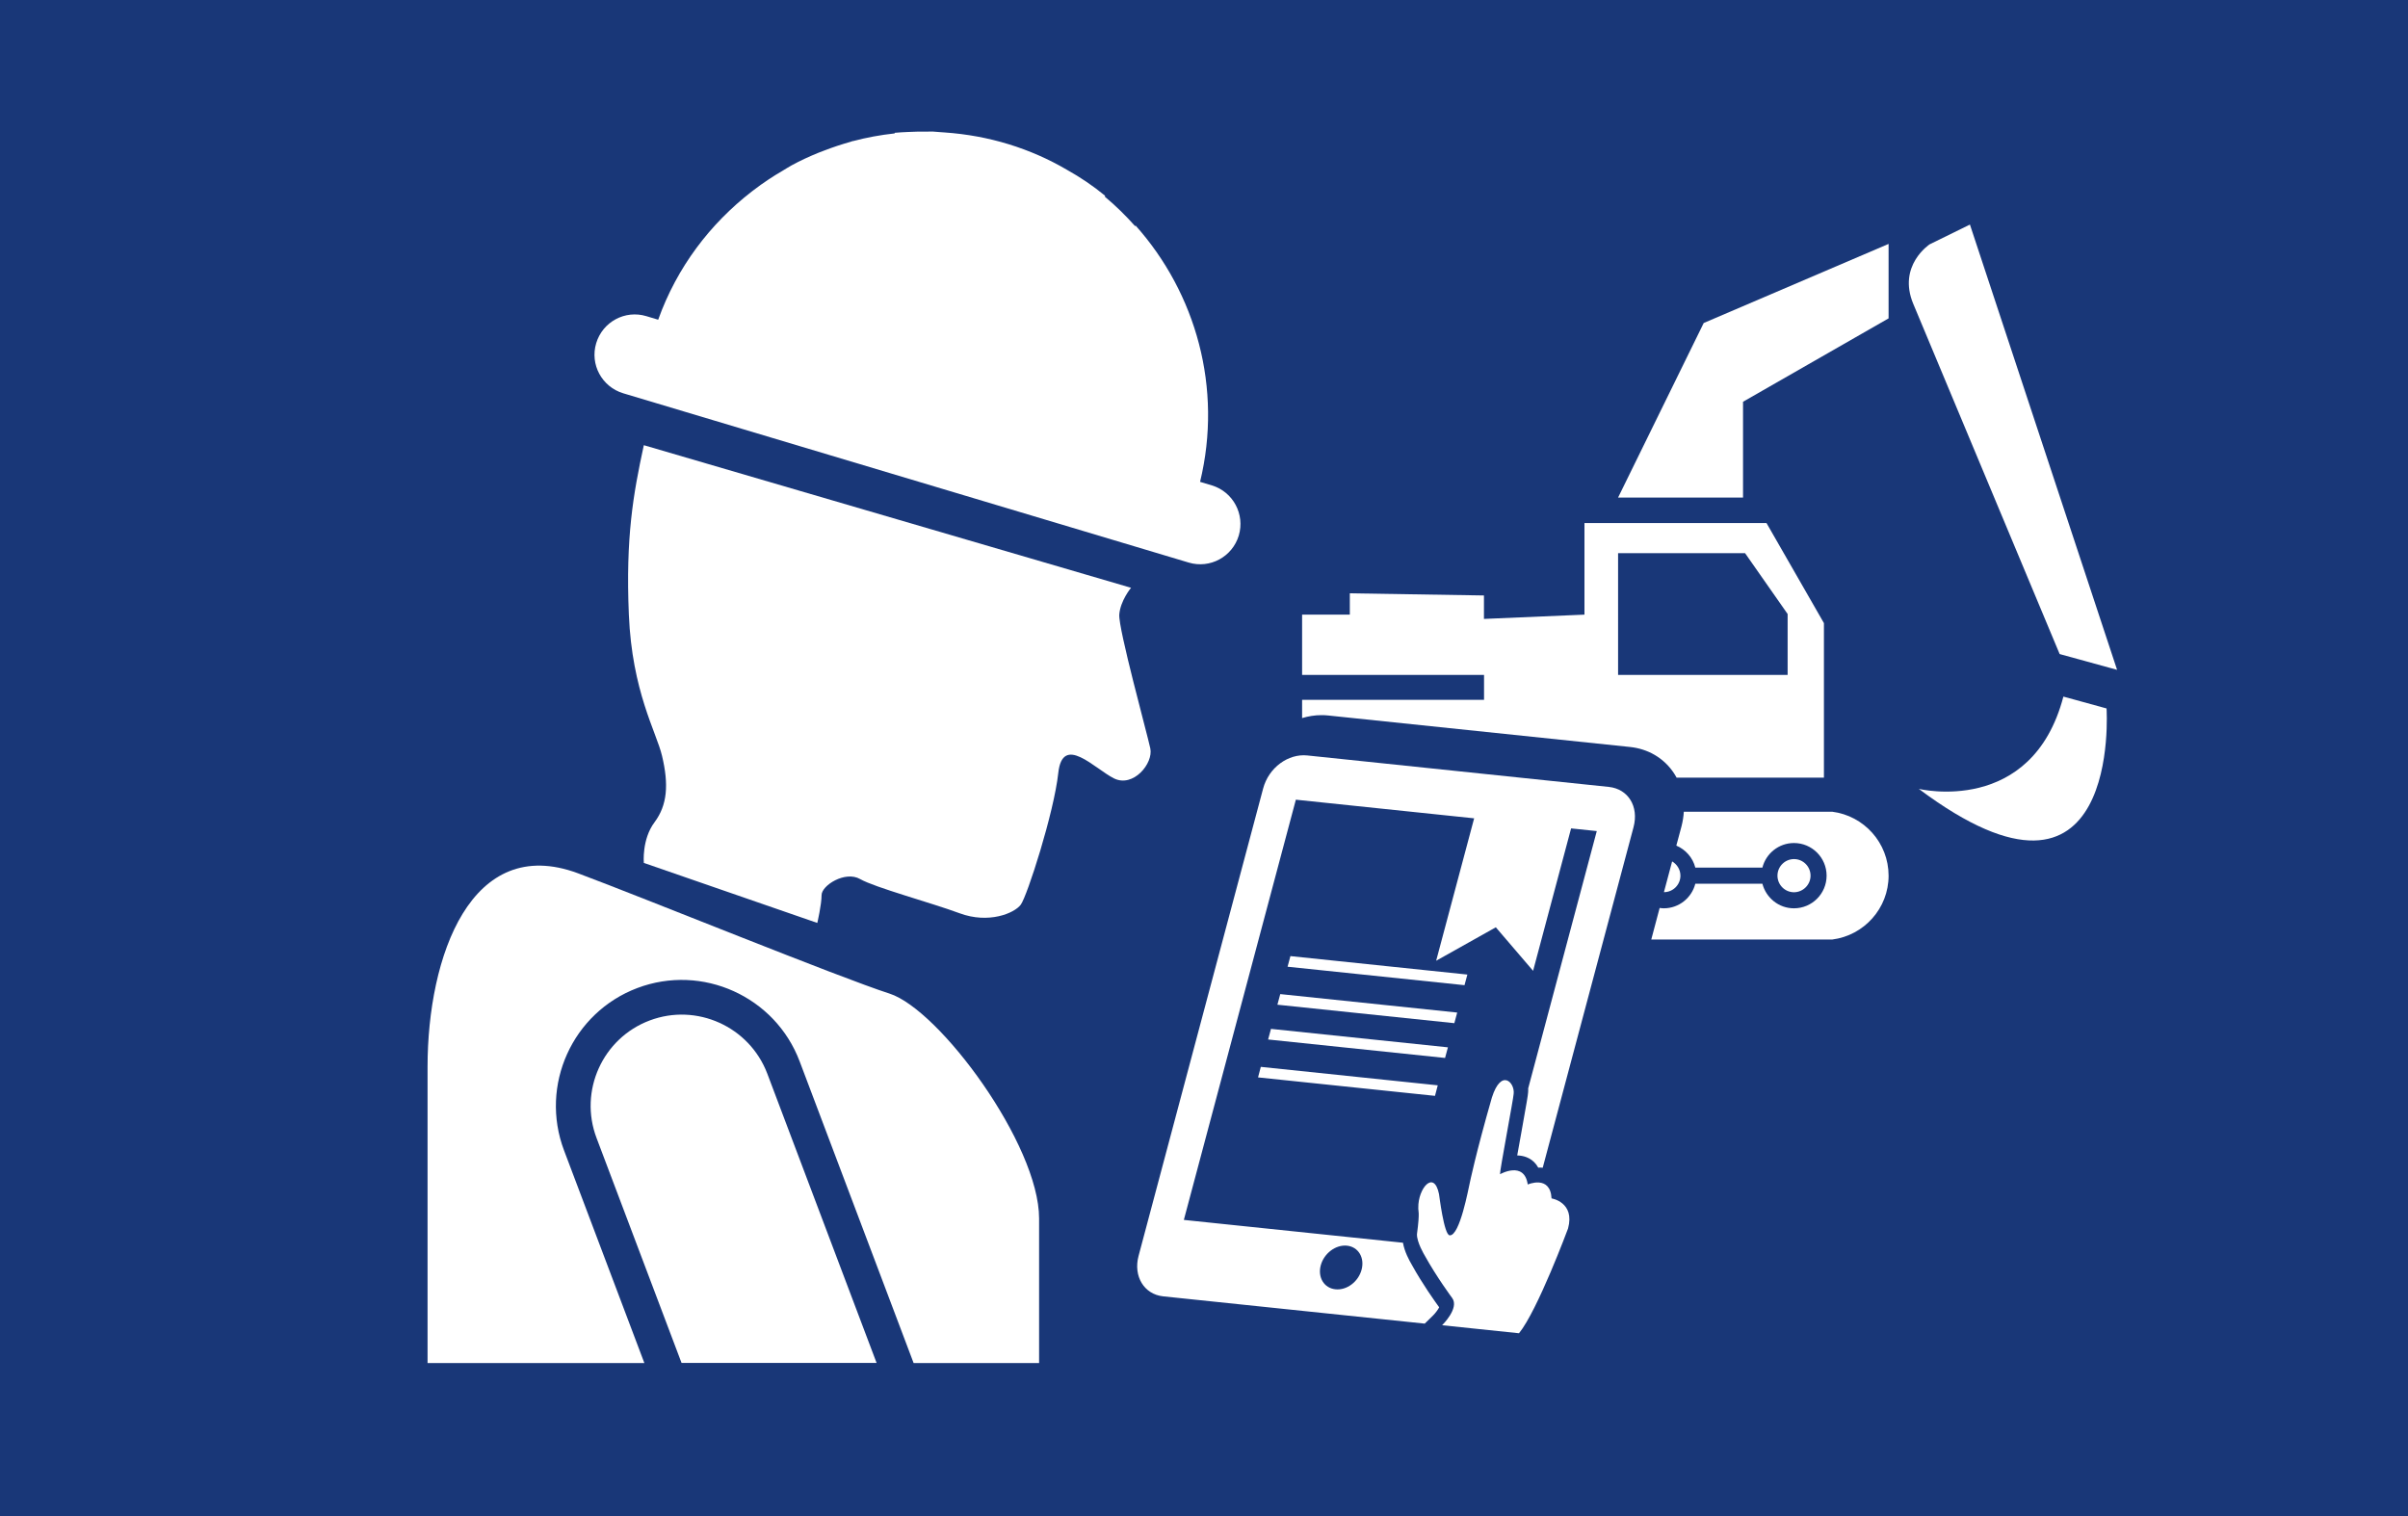 <?xml version="1.0" encoding="utf-8"?>
<!-- Generator: Adobe Illustrator 23.0.3, SVG Export Plug-In . SVG Version: 6.00 Build 0)  -->
<svg version="1.1" xmlns="http://www.w3.org/2000/svg" xmlns:xlink="http://www.w3.org/1999/xlink" x="0px" y="0px"
	 viewBox="0 0 270 170" style="enable-background:new 0 0 270 170;" xml:space="preserve">
<style type="text/css">
	.st0{display:none;}
	.st1{fill:#193778;}
	.st2{fill:#FFFFFF;}
</style>
<g id="prac" class="st0">
</g>
<g id="Vrstva_1">
	<g>
		<rect class="st1" width="270" height="170"/>
		<path class="st2" d="M138.9,60.05c-0.72,2.39-3.23,3.75-5.62,3.03L69.88,44.1c-2.39-0.72-3.75-3.23-3.03-5.62
			c0.72-2.39,3.23-3.75,5.62-3.03l1.33,0.4c2.11-5.9,5.84-10.77,10.49-14.37c0.04-0.03,0.08-0.07,0.13-0.1
			c0.59-0.45,1.18-0.88,1.79-1.28c0.49-0.33,0.99-0.63,1.5-0.93c0.36-0.21,0.7-0.44,1.07-0.64c0.97-0.53,1.98-0.99,3.01-1.41
			c0.21-0.09,0.42-0.16,0.63-0.24c0.96-0.37,1.95-0.7,2.95-0.98c0.09-0.03,0.18-0.07,0.28-0.09l0,0.01c1.51-0.4,3.07-0.69,4.66-0.86
			l0.02-0.07c0.47-0.05,0.95-0.06,1.43-0.09c0,0,0,0,0,0c0.73-0.04,1.46-0.05,2.19-0.04c0.21,0,0.42-0.02,0.63-0.01
			c0.21,0.01,0.42,0.04,0.63,0.05c0.23,0.01,0.46,0.03,0.69,0.05c4.98,0.34,9.63,1.79,13.7,4.17c1.54,0.86,2.98,1.83,4.31,2.93
			l-0.03,0.1c1.22,1.02,2.35,2.13,3.41,3.32l0.03-0.09c6.78,7.59,9.79,18.24,7.24,28.75l1.33,0.4
			C138.26,55.15,139.61,57.67,138.9,60.05z"/>
		<path class="st2" d="M70.51,68.9c0.36,8.65,3.08,13.16,3.72,15.85c0.77,3.22,0.6,5.52-0.84,7.45c-1.44,1.92-1.2,4.56-1.2,4.56
			l19.45,6.73c0,0,0.48-2.04,0.48-3.12s2.64-2.76,4.32-1.8c1.68,0.96,7.93,2.64,11.17,3.84c3.24,1.2,6.12,0,6.84-0.96
			s3.73-10.33,4.21-14.77c0.48-4.44,4.08-0.48,6.24,0.6c2.16,1.08,4.44-1.68,4.08-3.36c-0.36-1.68-3.6-13.45-3.48-15.01
			c0.12-1.56,1.32-3,1.32-3L72.19,49.92C70.99,55.45,70.15,60.25,70.51,68.9z"/>
		<path class="st2" d="M72.84,114.43c-5.28,1.99-7.95,7.91-5.95,13.18l9.53,25.22h21.87l-12.26-32.45
			C84.02,115.11,78.11,112.44,72.84,114.43z"/>
		<path class="st2" d="M99.73,111.41c-5.61-1.8-27.66-10.78-34.93-13.49c-11.97-4.45-16.86,9.29-16.86,21.71c0,5.76,0,33.21,0,33.21
			h24.31l-9.01-23.85c-2.75-7.29,0.94-15.45,8.22-18.2s15.45,0.94,18.2,8.22l12.78,33.83h14.07c0,0,0-7.93,0-16.21
			C116.51,128.34,105.34,113.21,99.73,111.41z"/>
		<g>
			<path class="st2" d="M177.66,58.65v10.27l-11.27,0.48v-2.63l-15.04-0.24v2.39H146v6.76h20.4v2.79H146v2.05
				c0.7-0.21,1.43-0.33,2.17-0.33h0c0.26,0,0.51,0.01,0.77,0.04l33.83,3.53c2.01,0.21,3.74,1.22,4.85,2.83
				c0.14,0.2,0.26,0.4,0.37,0.61h16.52V69.87l-6.44-11.22H177.66z M200.45,75.68h-19.02V62.03h14.24l4.77,6.82V75.68z"/>
			<polygon class="st2" points="181.43,55.79 195.44,55.79 195.44,45.05 211.76,35.7 211.76,27.35 191.03,36.22 			"/>
			<path class="st2" d="M237.38,75.11l-16.5-49.93l-4.52,2.22c0,0-3.63,2.38-1.83,6.68c1.79,4.29,16.41,39.26,16.41,39.26
				L237.38,75.11z"/>
			<path class="st2" d="M231.36,78.11c-3.53,13.43-16.21,10.35-16.21,10.35c22.79,17.06,21.05-9.02,21.05-9.02L231.36,78.11z"/>
		</g>
		<path class="st2" d="M144.69,107.21l19.84,2.07l-0.32,1.19l-19.84-2.07L144.69,107.21z M143.55,111.47l19.84,2.07l-0.32,1.19
			l-19.84-2.07L143.55,111.47z M142.51,115.37l19.84,2.07l-0.32,1.19l-19.84-2.07L142.51,115.37z M141.37,119.63l19.84,2.07
			l-0.31,1.18l-19.84-2.07L141.37,119.63z M158.29,141.8c-0.27-0.46-0.81-1.44-0.98-2.45l-24.57-2.56l12.56-47.12l19.99,2.09
			l-4.26,15.97l6.69-3.75l4.18,4.88l4.26-15.97l2.88,0.3l-7.69,28.85c0.01,0.15,0,0.31-0.01,0.46c-0.02,0.34-0.15,1.09-0.74,4.39
			c-0.15,0.84-0.33,1.82-0.48,2.67c0.09,0,0.18,0.01,0.28,0.02c0.6,0.06,1.52,0.33,2.08,1.35c0.16-0.01,0.33-0.01,0.5,0.01
			l10.18-38.18c0.63-2.36-0.63-4.29-2.75-4.52l-33.83-3.53c-2.13-0.22-4.32,1.35-4.95,3.71l-13.97,52.42
			c-0.6,2.27,0.62,4.29,2.75,4.52l29.34,3.06l0.94-0.92c0.27-0.27,0.57-0.68,0.68-0.91C160.97,146.04,159.5,144,158.29,141.8z
			 M149.73,144.57c-1.26-0.13-2-1.33-1.64-2.68c0.36-1.35,1.68-2.34,2.94-2.21c1.27,0.13,2,1.34,1.64,2.69
			C152.31,143.73,151,144.71,149.73,144.57z M173.97,134.38c-0.14-2.67-2.67-1.56-2.67-1.56c-0.39-2.7-3.11-1.15-3.11-1.15
			c-0.05-0.31,1.52-8.54,1.53-9.01c0.16-1.25-1.38-2.92-2.44,0.41c-1.82,6.33-2.49,9.62-2.49,9.62c-0.13,0.52-1.1,5.91-2.24,5.83
			c-0.64-0.02-1.18-4.56-1.2-4.63c-0.57-2.79-2.37-0.59-2.32,1.54c-0.03,0.39,0.2,0.34-0.15,2.95c-0.04,0.9,0.85,2.37,0.85,2.37
			c1.37,2.48,3.1,4.8,3.1,4.8c0.83,1.14-1.13,3.05-1.13,3.05s7.99,0.84,8.62,0.9c2.09-2.56,5.5-11.75,5.5-11.75
			C176.62,134.79,173.97,134.38,173.97,134.38z M188.42,98.19c0-0.68-0.38-1.27-0.93-1.6l-0.92,3.45
			C187.59,100.04,188.42,99.21,188.42,98.19z M169.73,102.98l2.03,2.37h0L169.73,102.98L169.73,102.98z M203.01,98.19
			c0-1.02-0.83-1.86-1.85-1.86c-1.02,0-1.86,0.83-1.86,1.86c0,1.02,0.83,1.86,1.86,1.86C202.17,100.04,203.01,99.21,203.01,98.19z
			 M205.44,91.02H188.8c-0.03,0.54-0.12,1.09-0.26,1.64l-0.58,2.16c1.04,0.44,1.85,1.35,2.13,2.47h7.52
			c0.4-1.58,1.83-2.76,3.54-2.76c2.02,0,3.66,1.64,3.66,3.66c0,2.02-1.64,3.66-3.66,3.66c-1.71,0-3.13-1.18-3.54-2.76h-7.52
			c-0.4,1.58-1.83,2.76-3.54,2.76c-0.16,0-0.31-0.02-0.46-0.04l-0.94,3.54h20.29c3.56-0.45,6.32-3.49,6.32-7.16
			C211.76,94.51,209,91.47,205.44,91.02z"/>
	</g>
</g>
</svg>

